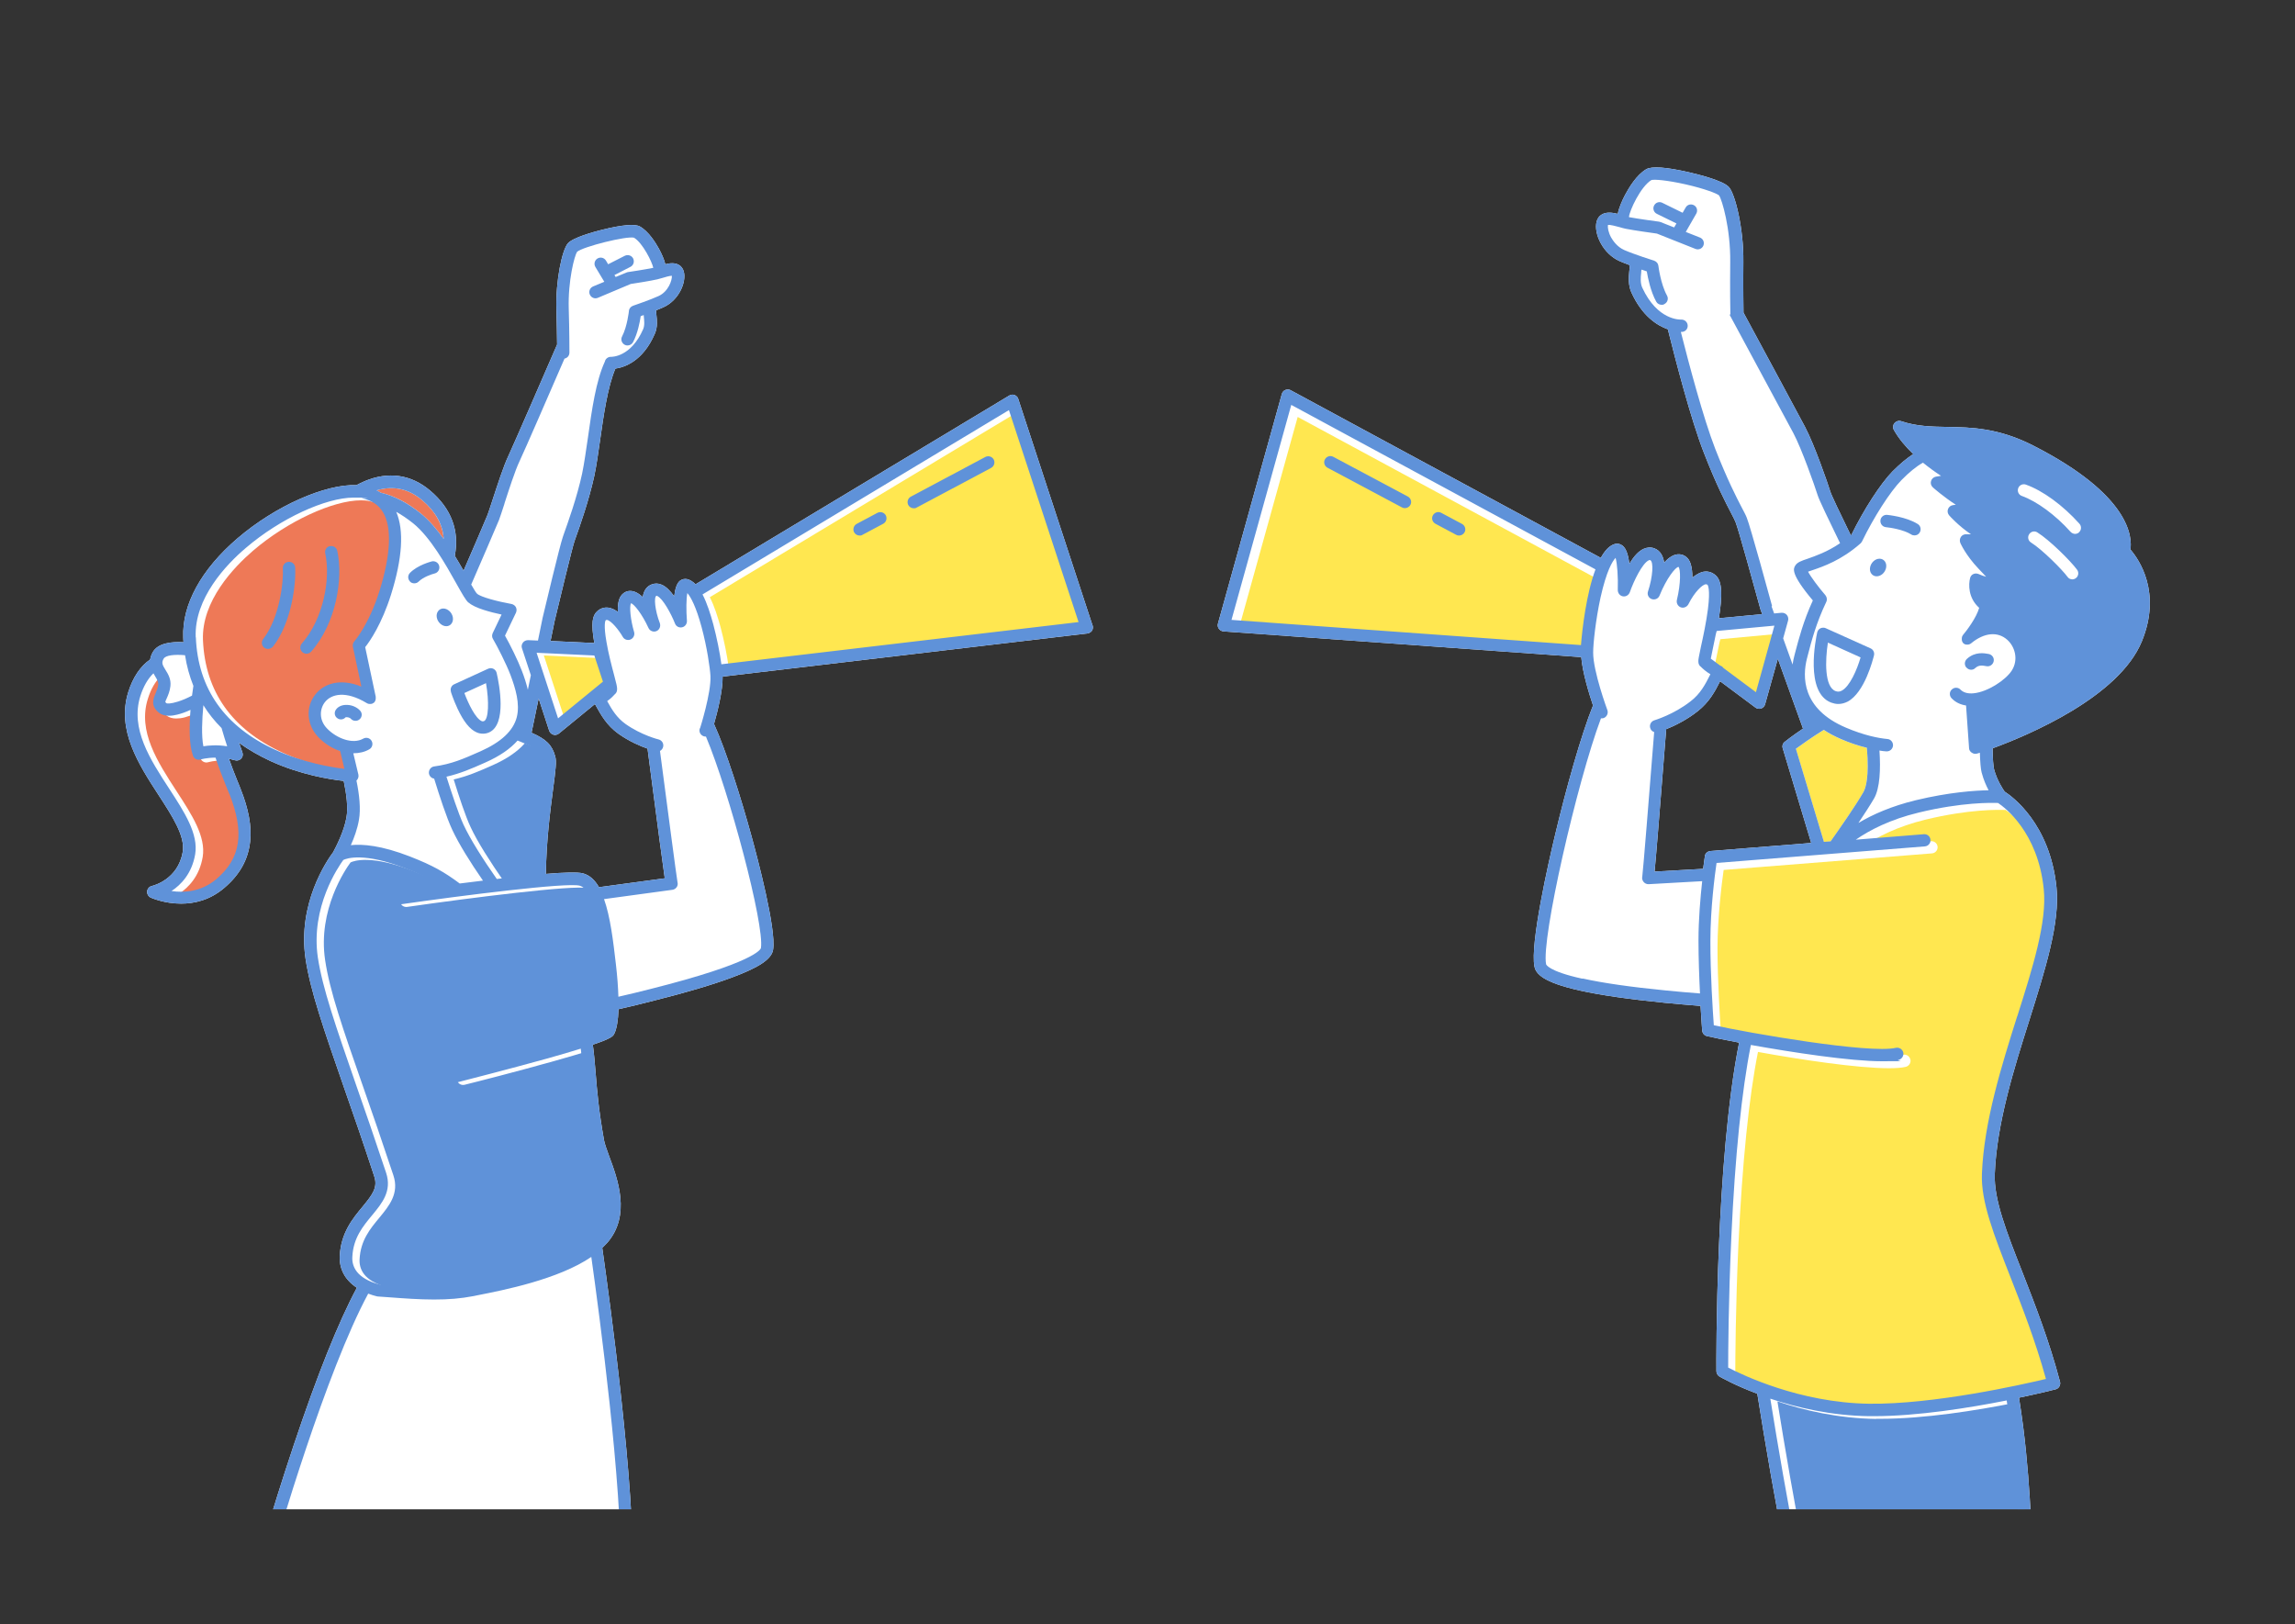 <svg width="520" height="368" viewBox="0 0 520 368" fill="none" xmlns="http://www.w3.org/2000/svg">
<rect x="0" y="0" width="520" height="368" fill="#333333" stroke="none"/>
<g clip-path="url(#clip0_59_15276)">
<mask id="mask0_59_15276" style="mask-type:luminance" maskUnits="userSpaceOnUse" x="18" y="25" width="239" height="320">
<path d="M256.715 25H18V344.418H256.715V25Z" fill="white"/>
</mask>
<g mask="url(#mask0_59_15276)">
<path d="M247.54 141.691L230.711 90.373C230.587 89.969 230.277 89.659 229.874 89.504C229.471 89.349 229.037 89.411 228.665 89.628L157.596 132.383C157.038 131.824 156.45 131.421 155.799 131.235C155.179 131.079 154.528 131.204 154.032 131.607C153.319 132.196 152.947 133.531 152.761 135.113C151.924 133.934 150.964 132.91 149.91 132.476C149.135 132.134 148.329 132.134 147.585 132.445C146.748 132.786 145.881 133.562 145.633 135.299C144.672 134.368 143.587 133.779 142.502 133.903C141.727 133.996 141.077 134.43 140.643 135.082C140.085 135.951 139.93 137.285 139.992 138.65C139.341 138.154 138.659 137.812 137.915 137.688C136.923 137.533 135.994 137.843 135.25 138.557C134.258 139.488 133.855 141.132 134.661 145.693L124.743 145.228L125.673 140.667C126.757 136.106 129.671 124.036 130.167 122.609L130.384 121.989C131.314 119.414 133.452 113.363 134.661 107.81C135.157 105.452 135.56 102.597 135.994 99.557C136.737 94.282 137.667 87.673 139.434 83.516C141.387 83.237 145.633 81.933 148.36 75.635C149.042 74.084 148.856 72.532 148.732 71.385C148.701 71.043 148.639 70.547 148.67 70.392C148.67 70.392 148.67 70.33 148.67 70.299C149.321 70.05 149.941 69.802 150.437 69.554C153.753 68.034 155.582 64 154.931 61.518C154.745 60.836 154.342 60.308 153.784 59.998C152.885 59.501 151.8 59.594 150.747 59.874C150.499 58.757 149.879 57.423 149.29 56.337C148.515 54.941 146.934 52.396 144.982 51.31C143.866 50.69 141.015 50.938 136.552 52.024C134.568 52.52 129.857 53.792 128.679 55.127C127.346 56.647 125.89 63.597 126.076 69.988C126.169 73.06 126.2 76.194 126.231 78.055C123.41 84.571 116.437 100.611 115.197 103.28C114.081 105.607 112.686 109.981 111.632 113.177C111.106 114.76 110.672 116.156 110.455 116.683C109.866 118.172 107.169 124.347 105.031 129.311C104.442 128.256 103.76 127.108 103.047 125.929C104.132 120.251 102.272 115.225 97.468 111.16C93.16 107.499 88.015 106.755 82.622 109.02C81.971 109.299 81.352 109.609 80.763 109.919C73.727 109.64 62.414 114.604 53.86 121.927C45.585 129.001 41.214 137.006 41.524 144.421C41.524 144.793 41.555 145.166 41.586 145.507C38.859 145.352 35.791 145.693 34.613 147.772C34.272 148.361 34.117 148.92 34.024 149.416C31.792 150.967 30.119 153.45 29.065 156.8C26.368 165.426 31.451 173.244 35.946 180.163C39.045 184.941 41.989 189.44 41.4 193.008C40.347 199.307 34.675 200.672 34.427 200.734C33.838 200.858 33.404 201.354 33.342 201.944C33.28 202.533 33.621 203.123 34.148 203.371C34.365 203.464 37.247 204.736 41.029 204.736C44.004 204.736 47.568 203.961 50.822 201.168C54.325 198.19 56.246 194.746 56.68 190.65C57.052 187.237 56.339 183.328 54.511 178.736C54.263 178.116 54.046 177.526 53.798 176.968C53.023 175.044 52.372 173.369 51.876 171.91C52.31 172.003 52.775 172.128 53.209 172.252C53.333 172.283 53.488 172.314 53.612 172.314C53.984 172.314 54.356 172.159 54.635 171.879C55.007 171.507 55.1 170.949 54.914 170.452C54.666 169.801 54.418 169.087 54.17 168.311C56.277 169.832 58.633 171.197 61.236 172.407C68.086 175.54 74.75 176.595 77.88 176.937C78.5 179.884 78.903 182.987 78.5 185.221C77.942 188.354 76.207 191.736 75.494 193.07C74.068 194.963 67.373 204.736 69.233 217.24C70.318 224.469 73.355 233.188 77.942 246.405C79.988 252.238 82.281 258.847 84.792 266.51C85.629 269.023 84.451 270.606 82.126 273.429C79.957 276.035 77.26 279.293 76.981 284.505C76.826 287.515 78.19 290.028 80.856 291.766C76.702 299.491 71.898 311.467 66.536 327.477C61.298 343.114 57.424 357.045 57.393 357.169C57.269 357.604 57.393 358.038 57.641 358.379C57.92 358.721 58.323 358.938 58.757 358.938H141.913C142.657 358.938 143.277 358.348 143.308 357.604C144.052 337.623 138.132 294.403 136.459 282.737C136.861 282.334 137.264 281.93 137.636 281.527C142.967 275.291 139.992 267.224 138.008 261.918C137.481 260.46 137.016 259.188 136.861 258.35C135.653 251.555 135.281 247.119 134.971 243.24C134.785 241.006 134.63 238.959 134.32 236.694C138.69 235.235 138.938 234.708 139.186 234.211C139.744 233.095 140.054 231.171 140.147 228.658C142.75 228.068 145.478 227.417 148.205 226.703C155.613 224.841 161.564 223.073 165.872 221.46C172.07 219.164 174.86 217.271 175.17 215.161C175.914 210.507 171.606 194.28 170.273 189.44C167.979 181.063 164.508 169.987 161.781 164.03C162.555 161.361 163.795 156.397 163.733 153.294L246.394 143.521C246.797 143.459 247.169 143.242 247.417 142.901C247.633 142.559 247.695 142.125 247.571 141.722L247.54 141.691ZM134.878 159.655C136.149 161.951 137.45 164.34 140.147 166.264C142.564 167.97 145.075 169.056 146.717 169.614C149.228 188.944 150.22 196.204 150.623 198.996L135.715 201.013C134.785 199.4 133.607 198.283 132.088 197.88C130.942 197.569 127.78 197.662 123.689 198.004C123.782 190.464 124.681 183.669 125.301 178.922C125.89 174.486 126.138 172.5 125.797 171.352C125.084 168.839 123.875 167.536 120.435 166.015L122.046 158.259L124.433 165.55C124.588 165.984 124.929 166.326 125.363 166.45C125.487 166.481 125.611 166.512 125.766 166.512C126.076 166.512 126.386 166.388 126.633 166.201L134.785 159.531C134.785 159.562 134.847 159.624 134.847 159.655H134.878Z" fill="white"/>
<path d="M108.161 293.472L107.262 293.658C104.318 294.248 101.312 294.434 98.305 294.434C95.299 294.434 91.579 294.186 88.263 293.937C87.395 293.875 86.496 293.813 85.629 293.751C85.536 293.751 85.474 293.751 85.381 293.72C84.668 293.534 84.017 293.317 83.397 293.1C73.851 310.847 63.034 347.737 60.617 356.208H140.581C140.984 336.785 135.839 298.033 133.948 284.785C126.386 289.904 113.988 292.324 108.161 293.472Z" fill="white"/>
<path d="M108.099 134.492C108.905 135.237 112.779 136.292 115.91 136.819C116.344 136.881 116.715 137.161 116.901 137.564C117.087 137.936 117.118 138.402 116.901 138.805L114.422 143.986C115.569 146.003 117.335 149.571 118.234 151.929C118.792 153.356 119.257 154.815 119.598 156.242L120.28 152.953L118.265 146.841C118.11 146.406 118.203 145.91 118.482 145.569C118.761 145.196 119.195 145.01 119.66 145.01L121.891 145.103L122.914 140.108C122.914 140.108 122.914 140.108 122.914 140.077C123.317 138.402 126.85 123.571 127.501 121.709L127.718 121.058C128.617 118.545 130.725 112.619 131.902 107.251C132.398 104.986 132.801 102.194 133.204 99.184C134.103 92.793 135.033 86.277 137.047 81.902C137.202 81.251 137.791 80.754 138.473 80.817C138.628 80.817 142.967 80.879 145.726 74.549C146.098 73.711 145.974 72.656 145.881 71.726C145.881 71.602 145.881 71.478 145.85 71.353C145.602 71.447 145.354 71.54 145.168 71.602C144.951 72.936 144.455 75.511 143.432 77.497C143.184 77.962 142.688 78.241 142.192 78.241C141.696 78.241 141.758 78.179 141.542 78.086C140.86 77.714 140.612 76.876 140.953 76.194C142.13 73.96 142.502 70.454 142.502 70.423C142.564 69.864 142.936 69.43 143.432 69.244C143.463 69.244 147.43 67.878 149.228 67.041C151.367 66.048 152.296 63.535 152.234 62.449C151.739 62.449 150.716 62.759 150.189 62.914C149.755 63.038 149.352 63.162 148.949 63.255C147.492 63.597 143.742 64.186 142.905 64.31L135.467 67.444C134.754 67.754 133.948 67.413 133.638 66.699C133.328 65.986 133.669 65.179 134.382 64.869L136.923 63.814L134.909 60.463C134.506 59.812 134.723 58.943 135.374 58.539C136.025 58.136 136.892 58.353 137.295 59.005L137.791 59.843L141.573 57.919C142.254 57.578 143.091 57.826 143.463 58.539C143.804 59.222 143.556 60.06 142.843 60.432L139.217 62.294L139.496 62.728L141.975 61.704C142.068 61.673 142.192 61.642 142.316 61.611C142.347 61.611 146.253 60.991 148.019 60.649C147.771 59.377 145.633 55.002 143.649 53.823C141.975 53.389 132.15 55.84 130.756 57.019C130.167 57.919 128.648 63.535 128.865 69.926C129.02 74.828 129.02 79.824 129.02 79.855C129.02 80.537 128.524 81.096 127.904 81.22C124.712 88.573 118.885 102.008 117.707 104.49C116.684 106.631 115.29 110.912 114.298 114.046C113.74 115.752 113.306 117.117 113.058 117.738C112.345 119.475 108.998 127.232 106.766 132.351C107.355 133.344 107.851 134.213 108.099 134.43V134.492Z" fill="white"/>
<path d="M111.354 173.493C108.471 174.765 105.93 175.882 102.799 176.595C103.946 180.318 105.465 184.941 106.642 187.424C108.192 190.774 111.106 195.304 114.205 199.772C117.087 199.431 119.939 199.121 122.511 198.872C122.604 191.054 123.503 184.073 124.154 179.202C124.526 176.347 124.929 173.4 124.743 172.779C124.278 171.104 123.813 170.328 118.916 168.404C117.335 170.204 114.949 171.91 111.57 173.4L111.354 173.493Z" fill="#5F92D9"/>
<path d="M47.196 172.686C46.483 172.934 45.709 172.531 45.43 171.848C44.531 169.335 44.562 165.24 44.872 161.454C43.787 161.92 42.733 162.292 41.834 162.54C41.121 162.727 40.471 162.789 39.913 162.789C39.045 162.789 38.332 162.571 37.805 162.168C35.697 160.586 36.472 158.817 36.968 157.669C37.216 157.08 37.495 156.49 37.557 155.746C37.619 155.156 37.34 154.629 36.844 153.822C36.72 153.636 36.596 153.419 36.472 153.17C35.202 154.38 34.179 156.118 33.497 158.352C31.172 165.705 35.697 172.624 40.068 179.357C43.477 184.6 46.7 189.564 45.925 194.187C45.182 198.531 42.733 201.075 40.564 202.502C43.322 202.906 47.289 202.751 50.761 199.772C56.277 195.056 57.176 189.285 53.674 180.474C53.426 179.853 53.209 179.295 52.961 178.705C52 176.316 51.163 174.175 50.575 172.283C48.529 172.283 47.258 172.686 47.227 172.686H47.196Z" fill="#EE7957"/>
<path d="M37.526 151.743C38.115 152.674 38.828 153.853 38.642 155.435C38.518 156.583 38.146 157.452 37.836 158.134C37.712 158.445 37.526 158.879 37.495 159.034C37.495 159.065 37.588 159.158 37.774 159.313C37.898 159.376 38.673 159.469 40.316 158.941C41.4 158.6 42.516 158.103 43.539 157.576C43.632 156.8 43.725 156.056 43.849 155.373C42.95 153.201 42.33 150.874 41.958 148.423C39.603 148.237 37.526 148.423 37.123 149.199C36.627 150.099 36.844 150.564 37.557 151.712L37.526 151.743Z" fill="white"/>
<path d="M51.535 169.087C51.163 167.97 50.699 166.543 50.265 164.96C48.684 163.378 47.289 161.64 46.142 159.779C45.801 163.13 45.647 166.698 46.142 169.087C47.351 168.87 49.273 168.714 51.566 169.087H51.535Z" fill="white"/>
<path d="M95.702 113.363C92.602 110.726 89.131 109.982 85.319 111.098C85.66 111.254 85.969 111.44 86.279 111.626C89.286 112.34 92.261 113.829 95.423 116.404C97.251 117.893 98.987 119.941 100.537 122.113C100.289 118.824 98.677 115.877 95.702 113.363Z" fill="#EE7957"/>
<path d="M103.388 132.135C101.064 128.008 97.561 121.741 93.656 118.576C92.354 117.521 91.084 116.652 89.813 115.97C91.579 120.189 91.207 126.457 88.635 134.71C86.558 141.38 83.862 145.259 82.777 146.624L85.164 157.855C85.164 157.918 85.164 157.98 85.164 158.073C85.164 158.073 85.164 158.104 85.164 158.135C85.164 158.197 85.164 158.29 85.164 158.352C85.164 158.352 85.164 158.352 85.164 158.383C85.164 158.476 85.133 158.538 85.102 158.6C85.102 158.6 85.102 158.631 85.102 158.662C85.102 158.724 85.04 158.817 85.009 158.879C84.978 158.941 84.916 159.003 84.885 159.065C84.823 159.128 84.761 159.159 84.73 159.221C84.73 159.221 84.73 159.221 84.668 159.252C84.606 159.283 84.544 159.345 84.451 159.376C84.389 159.407 84.296 159.438 84.234 159.469C84.234 159.469 84.234 159.469 84.203 159.469C84.11 159.469 84.048 159.469 83.955 159.5C83.955 159.5 83.955 159.5 83.924 159.5C83.862 159.5 83.831 159.5 83.769 159.5C83.552 159.5 83.335 159.407 83.149 159.314C78.345 156.366 75.091 157.266 73.665 159.065C72.456 160.586 72.239 163.13 74.161 165.085C76.299 167.256 79.957 168.715 82.343 167.35C83.025 166.977 83.862 167.194 84.234 167.877C84.606 168.56 84.389 169.397 83.707 169.77C82.715 170.359 81.444 170.669 80.081 170.669C80.453 172.221 80.856 173.896 81.228 175.479C81.32 175.913 81.228 176.347 80.948 176.689C80.886 176.751 80.825 176.813 80.794 176.844C81.413 179.977 81.785 183.297 81.352 185.81C80.98 187.827 80.236 189.844 79.523 191.488C82.157 191.178 86.434 191.488 93.005 194.094C98.119 196.111 100.692 197.569 104.194 200.176C105.899 199.958 107.665 199.741 109.463 199.524C106.611 195.366 103.977 191.178 102.489 187.982C101.219 185.221 99.576 180.226 98.398 176.409C97.809 176.316 97.313 175.851 97.22 175.23C97.127 174.455 97.654 173.772 98.429 173.648C102.365 173.12 105.124 171.879 108.657 170.328L108.874 170.235C113.616 168.125 116.344 165.612 117.118 162.509C117.924 159.469 116.839 155.963 115.693 152.922C114.763 150.471 112.717 146.438 111.725 144.762C111.477 144.359 111.477 143.863 111.663 143.459L113.678 139.24C111.323 138.743 107.603 137.781 106.24 136.54C105.589 135.951 104.876 134.679 103.45 132.135H103.388ZM102.334 141.318C101.745 142.094 100.599 142.094 99.762 141.318C98.925 140.543 98.708 139.271 99.297 138.495C99.886 137.719 101.033 137.719 101.869 138.495C102.706 139.271 102.923 140.543 102.334 141.318ZM97.778 127.232C98.522 127.046 99.297 127.512 99.483 128.256C99.669 129.001 99.204 129.776 98.46 129.963C97.809 130.118 95.857 130.8 94.834 131.793C94.555 132.072 94.214 132.197 93.842 132.197C93.47 132.197 93.129 132.072 92.85 131.793C92.292 131.235 92.292 130.366 92.85 129.808C94.586 128.07 97.437 127.325 97.747 127.232H97.778ZM76.082 160.803C76.516 160.151 77.291 159.748 78.221 159.686C79.492 159.593 80.825 160.12 81.599 160.989C82.095 161.579 82.033 162.447 81.475 162.944C81.197 163.161 80.886 163.285 80.546 163.285C80.205 163.285 79.771 163.13 79.492 162.82C79.244 162.509 78.562 162.416 78.314 162.478C77.849 163.006 77.074 163.13 76.485 162.727C75.835 162.292 75.68 161.424 76.082 160.803ZM110.579 151.495C110.951 151.309 111.384 151.34 111.787 151.495C112.159 151.681 112.438 152.022 112.531 152.426C113.151 155.125 114.856 164.061 110.858 165.891C110.393 166.109 109.928 166.202 109.432 166.202C108.936 166.202 108.471 166.109 107.975 165.891C106.456 165.209 105.031 163.44 103.667 160.524C102.737 158.507 102.179 156.707 102.148 156.645C101.931 155.963 102.272 155.249 102.892 154.97L110.548 151.464L110.579 151.495Z" fill="white"/>
<path d="M79.678 174.827C79.399 173.648 79.058 172.221 78.717 170.793C77.043 170.266 75.339 169.242 73.789 167.66C71.093 164.929 70.814 160.834 73.107 157.948C74.967 155.621 78.562 154.163 83.521 156.18L81.599 147.151C81.506 146.717 81.599 146.251 81.94 145.91C81.94 145.879 85.257 142.187 87.643 134.461C90.216 126.27 90.495 120.127 88.449 116.714C87.426 115.008 85.876 113.953 83.645 113.518C83.056 113.394 82.436 113.363 81.754 113.363C75.463 113.363 65.111 118.11 57.362 124.75C52.961 128.535 45.647 136.168 45.987 145.01C46.483 156.676 52.527 165.24 63.995 170.514C70.287 173.4 76.609 174.454 79.647 174.827H79.678Z" fill="#EE7957"/>
<path d="M109.122 163.378C109.37 163.502 109.525 163.471 109.68 163.378C110.703 162.913 110.858 159.004 110.114 154.753L105.217 156.987C106.147 159.593 107.758 162.758 109.122 163.347V163.378Z" fill="white"/>
<path d="M138.442 233.405C138.752 232.536 139.589 229.092 138.442 219.474C137.574 212.151 136.397 202.13 132.987 201.23C130.105 200.454 106.456 203.433 92.23 205.481C91.455 205.574 90.774 205.046 90.65 204.302C90.526 203.526 91.084 202.843 91.827 202.719C92.974 202.564 96.786 202.006 101.714 201.354C99.421 199.834 97.189 198.748 93.563 197.321C84.141 193.629 80.205 195.025 79.43 195.397C78.345 196.855 71.96 206.101 73.665 217.519C74.688 224.5 77.694 233.125 82.25 246.156C84.296 251.989 86.589 258.629 89.131 266.293C90.495 270.388 88.201 273.18 85.969 275.88C83.862 278.424 81.692 281.03 81.475 285.312C81.351 287.422 82.343 290.214 87.612 291.579C88.449 291.641 89.286 291.703 90.123 291.765C96.198 292.231 102.489 292.696 108.378 291.517L109.277 291.331C115.352 290.152 131.53 286.987 137.171 280.348C141.418 275.352 138.907 268.495 137.047 263.5C136.459 261.918 135.963 260.553 135.746 259.436C134.506 252.486 134.134 248.018 133.824 244.047C133.669 242.03 133.514 240.137 133.235 238.152C131.252 238.772 128.71 239.517 125.518 240.417C117.242 242.744 107.913 245.133 105.248 245.784C105.124 245.784 105.031 245.815 104.907 245.815C104.287 245.815 103.729 245.381 103.543 244.76C103.357 244.016 103.791 243.24 104.566 243.054C122.635 238.462 136.366 234.522 138.411 233.311L138.442 233.405Z" fill="#5F92D9"/>
<path d="M160.82 135.299C161.873 137.316 162.648 139.86 163.237 142.001C164.074 145.134 164.756 148.578 165.097 151.154L245.991 141.597L230.215 93.568L160.789 135.33L160.82 135.299Z" fill="#FFE750"/>
<path d="M123.224 148.517L128.09 163.378L138.287 155.063L136.335 149.137L123.224 148.517Z" fill="#FFE750"/>
<path d="M160.944 153.201C160.851 151.402 160.138 146.655 158.929 142.094C157.689 137.471 156.481 135.268 155.706 134.399C155.458 135.671 155.427 138.247 155.613 140.698C155.675 141.38 155.21 142.001 154.528 142.156C153.846 142.311 153.164 141.939 152.916 141.318C152.048 139.115 150.158 135.609 148.856 135.051C148.825 135.051 148.732 134.989 148.701 135.02C148.112 135.268 148.391 138.309 149.476 141.225C149.755 141.939 149.414 142.715 148.701 143.025C148.019 143.304 147.213 143.025 146.903 142.311C145.416 139.115 143.618 136.944 142.936 136.695C142.533 137.471 142.874 140.543 143.649 143.242C143.835 143.925 143.494 144.638 142.843 144.917C142.192 145.197 141.449 144.917 141.077 144.328C140.209 142.808 138.504 140.605 137.481 140.481C137.419 140.481 137.326 140.481 137.171 140.605C137.109 140.729 136.706 141.66 137.388 145.507C137.853 148.082 138.597 150.937 139.124 153.015C139.341 153.853 139.527 154.567 139.651 155.094C139.806 155.684 140.054 156.738 139.279 157.328C139 157.638 138.38 158.29 137.543 158.879C138.659 160.896 139.713 162.634 141.696 164.061C145.292 166.605 149.166 167.567 149.197 167.567C149.941 167.753 150.406 168.498 150.22 169.242C150.127 169.645 149.848 169.987 149.507 170.173C151.181 182.956 153.257 198.717 153.474 199.896C153.567 200.238 153.536 200.579 153.381 200.889C153.164 201.293 152.792 201.572 152.327 201.634L136.83 203.744C138.225 207.715 138.876 213.207 139.527 218.574C139.837 221.274 140.023 223.725 140.085 225.865C142.409 225.307 144.858 224.749 147.275 224.128C170.955 218.14 172.287 215.13 172.38 214.82C173.217 209.546 165.19 179.419 159.921 166.915C159.766 166.915 159.58 166.915 159.425 166.853C158.681 166.605 158.278 165.829 158.526 165.085C158.526 164.992 161.068 157.049 160.882 153.264L160.944 153.201Z" fill="white"/>
<path d="M74.75 123.726C74.006 123.881 73.51 124.626 73.696 125.401C74.936 131.017 73.324 140.201 68.396 145.786C67.9 146.375 67.931 147.244 68.52 147.772C68.799 147.989 69.109 148.113 69.45 148.113C69.791 148.113 70.225 147.958 70.504 147.647C76.207 141.163 77.787 131.048 76.423 124.812C76.269 124.067 75.525 123.571 74.75 123.757V123.726Z" fill="#5F92D9"/>
<path d="M64.088 128.752C64.274 131.762 63.375 139.953 59.625 144.793C59.16 145.413 59.253 146.282 59.873 146.748C60.121 146.934 60.431 147.027 60.74 147.027C61.05 147.027 61.577 146.841 61.856 146.499C66.133 141.008 67.094 132.072 66.877 128.597C66.846 127.821 66.165 127.232 65.39 127.294C64.615 127.325 64.026 128.008 64.088 128.783V128.752Z" fill="#5F92D9"/>
<path d="M76.485 162.758C77.074 163.161 77.849 163.037 78.314 162.51C78.593 162.447 79.244 162.541 79.492 162.851C79.771 163.161 80.143 163.316 80.546 163.316C80.949 163.316 81.197 163.192 81.475 162.975C82.064 162.478 82.126 161.579 81.599 161.02C80.825 160.152 79.523 159.624 78.221 159.717C77.26 159.779 76.516 160.183 76.082 160.834C75.649 161.486 75.835 162.354 76.485 162.758Z" fill="#5F92D9"/>
<path d="M102.148 156.676C102.148 156.738 102.737 158.569 103.667 160.555C105.031 163.471 106.425 165.24 107.975 165.922C108.44 166.139 108.936 166.232 109.432 166.232C109.928 166.232 110.393 166.139 110.858 165.922C114.856 164.092 113.151 155.156 112.531 152.457C112.438 152.053 112.159 151.712 111.787 151.526C111.415 151.34 110.982 151.34 110.579 151.526L102.923 155.032C102.272 155.311 101.962 156.056 102.179 156.707L102.148 156.676ZM110.114 154.753C110.858 159.003 110.703 162.913 109.68 163.378C109.525 163.44 109.37 163.471 109.122 163.378C107.758 162.757 106.178 159.593 105.217 157.018L110.114 154.784V154.753Z" fill="#5F92D9"/>
<path d="M247.54 141.691L230.711 90.373C230.587 89.969 230.277 89.659 229.874 89.504C229.471 89.349 229.037 89.411 228.665 89.628L157.596 132.383C157.038 131.824 156.45 131.421 155.799 131.235C155.179 131.079 154.528 131.204 154.032 131.607C153.319 132.196 152.947 133.531 152.761 135.113C151.924 133.934 150.964 132.91 149.91 132.476C149.135 132.134 148.329 132.134 147.585 132.445C146.748 132.786 145.881 133.562 145.633 135.299C144.672 134.368 143.587 133.779 142.502 133.903C141.727 133.996 141.077 134.43 140.643 135.082C140.085 135.951 139.93 137.285 139.992 138.65C139.341 138.154 138.659 137.812 137.915 137.688C136.923 137.533 135.994 137.843 135.25 138.557C134.258 139.488 133.855 141.132 134.661 145.693L124.743 145.228L125.673 140.667C126.757 136.106 129.671 124.036 130.167 122.609L130.384 121.989C131.314 119.414 133.452 113.363 134.661 107.81C135.157 105.452 135.56 102.597 135.994 99.557C136.737 94.282 137.667 87.673 139.434 83.516C141.387 83.237 145.633 81.933 148.36 75.635C149.042 74.084 148.856 72.532 148.732 71.385C148.701 71.043 148.639 70.547 148.67 70.392C148.67 70.392 148.67 70.33 148.67 70.299C149.321 70.05 149.941 69.802 150.437 69.554C153.753 68.034 155.582 64 154.931 61.518C154.745 60.836 154.342 60.308 153.784 59.998C152.885 59.501 151.8 59.594 150.747 59.874C150.499 58.757 149.879 57.423 149.29 56.337C148.515 54.941 146.934 52.396 144.982 51.31C143.866 50.69 141.015 50.938 136.552 52.024C134.568 52.52 129.857 53.792 128.679 55.127C127.346 56.647 125.89 63.597 126.076 69.988C126.169 73.06 126.2 76.194 126.231 78.055C123.41 84.571 116.437 100.611 115.197 103.28C114.081 105.607 112.686 109.981 111.632 113.177C111.106 114.76 110.672 116.156 110.455 116.683C109.866 118.172 107.169 124.347 105.031 129.311C104.442 128.256 103.76 127.108 103.047 125.929C104.132 120.251 102.272 115.225 97.468 111.16C93.16 107.499 88.015 106.755 82.622 109.02C81.971 109.299 81.352 109.609 80.763 109.919C73.727 109.64 62.414 114.604 53.86 121.927C45.585 129.001 41.214 137.006 41.524 144.421C41.524 144.793 41.555 145.166 41.586 145.507C38.859 145.352 35.791 145.693 34.613 147.772C34.272 148.361 34.117 148.92 34.024 149.416C31.792 150.967 30.119 153.45 29.065 156.8C26.368 165.426 31.451 173.244 35.946 180.163C39.045 184.941 41.989 189.44 41.4 193.008C40.347 199.307 34.675 200.672 34.427 200.734C33.838 200.858 33.404 201.354 33.342 201.944C33.28 202.533 33.621 203.123 34.148 203.371C34.365 203.464 37.247 204.736 41.029 204.736C44.004 204.736 47.568 203.961 50.822 201.168C54.325 198.19 56.246 194.746 56.68 190.65C57.052 187.237 56.339 183.328 54.511 178.736C54.263 178.116 54.046 177.526 53.798 176.968C53.023 175.044 52.372 173.369 51.876 171.91C52.31 172.003 52.775 172.128 53.209 172.252C53.333 172.283 53.488 172.314 53.612 172.314C53.984 172.314 54.356 172.159 54.635 171.879C55.007 171.507 55.1 170.949 54.914 170.452C54.666 169.801 54.418 169.087 54.17 168.311C56.277 169.832 58.633 171.197 61.236 172.407C68.086 175.54 74.75 176.595 77.88 176.937C78.5 179.884 78.903 182.987 78.5 185.221C77.942 188.354 76.207 191.736 75.494 193.07C74.068 194.963 67.373 204.736 69.233 217.24C70.318 224.469 73.355 233.188 77.942 246.405C79.988 252.238 82.281 258.847 84.792 266.51C85.629 269.023 84.451 270.606 82.126 273.429C79.957 276.035 77.26 279.293 76.981 284.505C76.826 287.515 78.19 290.028 80.856 291.766C76.702 299.491 71.898 311.467 66.536 327.477C61.298 343.114 57.424 357.045 57.393 357.169C57.269 357.604 57.393 358.038 57.641 358.379C57.92 358.721 58.323 358.938 58.757 358.938H141.913C142.657 358.938 143.277 358.348 143.308 357.604C144.052 337.623 138.132 294.403 136.459 282.737C136.861 282.334 137.264 281.93 137.636 281.527C142.967 275.291 139.992 267.224 138.008 261.918C137.481 260.46 137.016 259.188 136.861 258.35C135.653 251.555 135.281 247.119 134.971 243.24C134.785 241.006 134.63 238.959 134.32 236.694C138.69 235.235 138.938 234.708 139.186 234.211C139.744 233.095 140.054 231.171 140.147 228.658C142.75 228.068 145.478 227.417 148.205 226.703C155.613 224.841 161.564 223.073 165.872 221.46C172.07 219.164 174.86 217.271 175.17 215.161C175.914 210.507 171.606 194.28 170.273 189.44C167.979 181.063 164.508 169.987 161.781 164.03C162.555 161.361 163.795 156.397 163.733 153.294L246.394 143.521C246.797 143.459 247.169 143.242 247.417 142.901C247.633 142.559 247.695 142.125 247.571 141.722L247.54 141.691ZM158.557 165.053C158.309 165.798 158.712 166.574 159.456 166.822C159.611 166.884 159.797 166.884 159.952 166.884C165.221 179.388 173.248 209.514 172.411 214.789C172.349 215.099 170.986 218.14 147.306 224.097C144.889 224.717 142.44 225.307 140.116 225.834C140.054 223.694 139.868 221.211 139.558 218.543C138.938 213.176 138.287 207.715 136.861 203.712L152.358 201.603C152.823 201.541 153.195 201.261 153.412 200.858C153.567 200.548 153.598 200.206 153.505 199.865C153.288 198.686 151.212 182.894 149.538 170.142C149.879 169.956 150.158 169.645 150.251 169.211C150.437 168.466 149.972 167.722 149.228 167.536C149.197 167.536 145.323 166.574 141.727 164.03C139.744 162.602 138.69 160.865 137.574 158.848C138.442 158.259 139.031 157.607 139.31 157.297C140.054 156.738 139.806 155.683 139.682 155.063C139.558 154.536 139.372 153.822 139.155 152.984C138.597 150.905 137.853 148.051 137.419 145.476C136.737 141.628 137.14 140.698 137.202 140.574C137.357 140.449 137.419 140.449 137.512 140.449C138.504 140.605 140.24 142.776 141.108 144.297C141.449 144.917 142.223 145.166 142.874 144.886C143.525 144.607 143.866 143.893 143.68 143.211C142.874 140.512 142.564 137.44 142.967 136.664C143.68 136.881 145.447 139.053 146.934 142.28C147.244 142.963 148.05 143.273 148.732 142.994C149.414 142.714 149.755 141.908 149.507 141.194C148.391 138.309 148.112 135.237 148.732 134.989C148.763 134.989 148.856 134.989 148.887 135.02C150.189 135.578 152.079 139.084 152.947 141.287C153.195 141.939 153.877 142.28 154.559 142.125C155.241 141.97 155.675 141.349 155.644 140.667C155.458 138.216 155.489 135.64 155.737 134.368C156.512 135.237 157.72 137.471 158.96 142.063C160.2 146.624 160.882 151.402 160.975 153.17C161.161 156.956 158.65 164.929 158.619 164.991L158.557 165.053ZM102.923 242.496C102.179 242.682 101.714 243.457 101.9 244.202C102.055 244.823 102.613 245.257 103.264 245.257C103.915 245.257 103.481 245.257 103.605 245.226C106.271 244.543 115.6 242.154 123.875 239.858C127.098 238.959 129.609 238.214 131.592 237.593C131.84 239.579 131.995 241.472 132.181 243.488C132.522 247.46 132.894 251.928 134.103 258.878C134.289 259.963 134.816 261.36 135.405 262.942C137.264 267.937 139.775 274.794 135.529 279.789C129.857 286.429 113.709 289.594 107.634 290.773L106.735 290.959C100.816 292.138 94.555 291.673 88.48 291.207C87.643 291.145 86.806 291.083 85.969 291.021C80.701 289.625 79.709 286.863 79.833 284.754C80.05 280.472 82.219 277.866 84.327 275.322C86.558 272.622 88.852 269.861 87.488 265.734C84.947 258.071 82.653 251.431 80.608 245.598C76.082 232.536 73.076 223.911 72.022 216.961C70.318 205.512 76.733 196.297 77.787 194.839C78.562 194.467 82.498 193.07 91.92 196.763C95.516 198.159 97.747 199.276 100.072 200.796C95.175 201.448 91.332 202.006 90.185 202.161C89.41 202.285 88.883 202.968 89.007 203.743C89.131 204.519 89.813 205.047 90.588 204.923C104.814 202.875 128.462 199.896 131.345 200.672C134.754 201.603 135.932 211.593 136.799 218.915C137.946 228.565 137.078 231.978 136.799 232.846C134.723 234.056 121.024 237.997 102.954 242.589L102.923 242.496ZM140.581 356.208H60.648C63.065 347.706 73.882 310.847 83.428 293.1C84.048 293.348 84.699 293.534 85.412 293.72C85.505 293.72 85.567 293.751 85.66 293.751C86.527 293.813 87.395 293.875 88.294 293.937C91.61 294.186 94.958 294.434 98.336 294.434C101.714 294.434 104.349 294.217 107.293 293.658L108.192 293.472C114.019 292.324 126.448 289.904 133.979 284.785C135.839 298.033 141.015 336.754 140.612 356.208H140.581ZM51.969 179.853C55.441 188.665 54.573 194.436 49.056 199.152C45.554 202.13 41.617 202.285 38.859 201.882C41.029 200.455 43.477 197.911 44.221 193.567C44.996 188.944 41.772 183.98 38.363 178.736C33.993 172.034 29.499 165.116 31.792 157.731C32.505 155.497 33.497 153.791 34.768 152.55C34.892 152.767 35.016 152.984 35.14 153.201C35.636 154.008 35.914 154.535 35.852 155.125C35.76 155.87 35.512 156.459 35.264 157.049C34.768 158.228 33.993 159.965 36.1 161.547C36.658 161.951 37.34 162.168 38.208 162.168C39.076 162.168 39.417 162.075 40.13 161.92C41.059 161.703 42.113 161.33 43.167 160.834C42.857 164.619 42.826 168.715 43.725 171.228C43.973 171.941 44.748 172.314 45.492 172.065C45.492 172.065 46.793 171.662 48.839 171.662C49.428 173.555 50.265 175.696 51.225 178.085C51.442 178.643 51.69 179.233 51.938 179.853H51.969ZM37.092 149.23C37.526 148.454 39.572 148.237 41.927 148.454C42.299 150.905 42.95 153.232 43.818 155.404C43.725 156.087 43.601 156.831 43.508 157.607C42.485 158.135 41.4 158.631 40.285 158.972C38.611 159.5 37.867 159.407 37.743 159.345C37.557 159.189 37.495 159.127 37.464 159.065C37.464 158.91 37.65 158.476 37.805 158.166C38.115 157.452 38.487 156.583 38.611 155.466C38.797 153.884 38.084 152.705 37.495 151.774C36.782 150.626 36.565 150.161 37.061 149.261L37.092 149.23ZM46.081 169.087C45.615 166.698 45.77 163.13 46.081 159.779C47.227 161.641 48.622 163.378 50.203 164.96C50.637 166.512 51.102 167.939 51.473 169.087C49.149 168.715 47.258 168.901 46.05 169.087H46.081ZM44.345 144.39C43.973 135.547 51.287 127.884 55.719 124.13C63.468 117.49 73.82 112.743 80.112 112.743C86.403 112.743 81.444 112.805 82.002 112.898C84.203 113.332 85.784 114.387 86.806 116.094C88.821 119.507 88.542 125.65 86.001 133.841C83.583 141.566 80.329 145.259 80.298 145.29C79.988 145.631 79.864 146.096 79.957 146.531L81.878 155.559C76.919 153.543 73.293 155.001 71.464 157.328C69.171 160.213 69.481 164.278 72.146 167.039C73.696 168.622 75.401 169.614 77.074 170.173C77.415 171.6 77.756 173.027 78.035 174.206C74.998 173.834 68.675 172.779 62.383 169.894C50.916 164.65 44.841 156.056 44.376 144.39H44.345ZM114.298 114.077C115.321 110.943 116.684 106.662 117.707 104.521C118.885 102.039 124.712 88.604 127.904 81.251C128.555 81.127 129.02 80.568 129.02 79.886C129.02 79.824 129.02 74.859 128.865 69.957C128.679 63.566 130.167 57.919 130.756 57.05C132.15 55.871 141.975 53.42 143.649 53.855C145.633 55.034 147.771 59.408 148.019 60.68C146.253 61.053 142.378 61.642 142.316 61.642C142.192 61.642 142.099 61.704 141.975 61.735L139.496 62.759L139.217 62.325L142.843 60.463C143.525 60.122 143.804 59.284 143.463 58.571C143.122 57.888 142.285 57.609 141.573 57.95L137.791 59.874L137.295 59.036C136.892 58.385 136.056 58.167 135.374 58.571C134.723 58.974 134.506 59.812 134.909 60.494L136.923 63.845L134.382 64.9C133.669 65.21 133.328 66.017 133.638 66.731C133.948 67.444 134.754 67.785 135.467 67.475L142.905 64.341C143.773 64.217 147.492 63.628 148.949 63.287C149.321 63.194 149.755 63.069 150.189 62.945C150.716 62.79 151.708 62.48 152.234 62.48C152.296 63.566 151.398 66.079 149.228 67.072C147.43 67.91 143.494 69.244 143.432 69.275C142.905 69.461 142.533 69.926 142.502 70.454C142.502 70.485 142.13 73.96 140.953 76.225C140.581 76.907 140.86 77.745 141.542 78.117C141.758 78.241 141.975 78.272 142.192 78.272C142.688 78.272 143.184 77.993 143.432 77.528C144.486 75.542 144.982 72.967 145.168 71.633C145.385 71.571 145.602 71.478 145.85 71.385C145.85 71.509 145.85 71.633 145.881 71.757C145.974 72.688 146.098 73.712 145.726 74.58C142.967 80.91 138.628 80.848 138.473 80.848C137.791 80.817 137.171 81.282 137.047 81.933C135.033 86.277 134.103 92.824 133.204 99.215C132.77 102.194 132.367 105.017 131.902 107.282C130.756 112.65 128.617 118.576 127.718 121.089L127.501 121.741C126.85 123.571 123.317 138.402 122.914 140.108C122.914 140.108 122.914 140.108 122.914 140.139L121.891 145.134L119.66 145.041C119.195 145.041 118.761 145.228 118.482 145.6C118.203 145.972 118.11 146.438 118.265 146.872L120.28 152.984L119.598 156.273C119.257 154.846 118.792 153.388 118.234 151.96C117.335 149.602 115.569 146.034 114.422 144.018L116.901 138.836C117.087 138.433 117.087 137.967 116.901 137.595C116.715 137.223 116.344 136.943 115.91 136.85C112.779 136.292 108.905 135.268 108.099 134.523C107.851 134.306 107.355 133.469 106.766 132.445C108.998 127.325 112.345 119.538 113.058 117.831C113.306 117.18 113.74 115.845 114.298 114.139V114.077ZM134.878 159.655C136.149 161.951 137.45 164.34 140.147 166.264C142.564 167.97 145.075 169.056 146.717 169.614C149.228 188.944 150.22 196.204 150.623 198.996L135.715 201.013C134.785 199.4 133.607 198.283 132.088 197.88C130.942 197.569 127.78 197.662 123.689 198.004C123.782 190.464 124.681 183.669 125.301 178.922C125.89 174.486 126.138 172.5 125.797 171.352C125.084 168.839 123.875 167.536 120.435 166.015L122.046 158.259L124.433 165.55C124.588 165.984 124.929 166.326 125.363 166.45C125.487 166.481 125.611 166.512 125.766 166.512C126.076 166.512 126.386 166.388 126.633 166.201L134.785 159.531C134.785 159.562 134.847 159.624 134.847 159.655H134.878ZM117.273 167.784C122.17 169.707 122.604 170.483 123.1 172.159C123.286 172.81 122.883 175.758 122.511 178.581C121.86 183.452 120.962 190.464 120.869 198.252C118.265 198.5 115.414 198.81 112.562 199.152C109.432 194.684 106.549 190.154 105 186.803C103.853 184.29 102.334 179.667 101.157 175.975C104.287 175.261 106.859 174.144 109.711 172.872L109.928 172.779C113.306 171.29 115.693 169.583 117.273 167.784ZM134.661 148.516L136.614 154.442L126.448 162.758L121.581 147.896L134.692 148.516H134.661ZM106.209 136.54C107.541 137.781 111.292 138.743 113.647 139.239L111.632 143.459C111.446 143.893 111.446 144.359 111.694 144.762C112.686 146.438 114.732 150.471 115.662 152.922C116.808 155.963 117.862 159.469 117.087 162.509C116.282 165.581 113.585 168.125 108.843 170.235L108.626 170.328C105.124 171.879 102.334 173.12 98.398 173.648C97.623 173.741 97.096 174.455 97.189 175.23C97.282 175.851 97.778 176.347 98.367 176.409C99.545 180.256 101.188 185.252 102.458 187.982C103.946 191.178 106.549 195.366 109.432 199.524C107.634 199.741 105.868 199.958 104.163 200.175C100.661 197.569 98.057 196.08 92.974 194.094C86.403 191.519 82.095 191.209 79.492 191.488C80.236 189.844 80.98 187.796 81.32 185.81C81.785 183.297 81.413 179.977 80.763 176.844C80.825 176.781 80.887 176.75 80.918 176.688C81.197 176.347 81.29 175.913 81.197 175.478C80.825 173.896 80.422 172.221 80.05 170.669C81.413 170.669 82.684 170.359 83.676 169.77C84.358 169.397 84.575 168.528 84.203 167.877C83.831 167.194 82.963 166.977 82.312 167.349C79.926 168.715 76.269 167.287 74.13 165.085C72.208 163.13 72.425 160.586 73.634 159.065C75.06 157.266 78.314 156.397 83.118 159.314C83.304 159.438 83.521 159.5 83.738 159.5C83.8 159.5 83.831 159.5 83.893 159.5C83.893 159.5 83.893 159.5 83.924 159.5C84.017 159.5 84.079 159.5 84.172 159.469C84.172 159.469 84.172 159.469 84.203 159.469C84.265 159.469 84.358 159.438 84.42 159.376C84.482 159.345 84.575 159.314 84.637 159.252C84.637 159.252 84.668 159.252 84.699 159.221C84.761 159.189 84.823 159.127 84.854 159.065C84.916 159.003 84.947 158.941 84.978 158.879C85.009 158.817 85.04 158.724 85.071 158.662C85.071 158.662 85.071 158.631 85.071 158.6C85.071 158.538 85.102 158.445 85.133 158.383C85.133 158.383 85.133 158.383 85.133 158.352C85.133 158.29 85.133 158.197 85.133 158.135C85.133 158.135 85.133 158.104 85.133 158.073C85.133 158.01 85.133 157.948 85.133 157.855L82.746 146.624C83.831 145.259 86.496 141.38 88.604 134.71C91.177 126.488 91.579 120.189 89.782 115.97C91.022 116.652 92.292 117.521 93.625 118.576C97.53 121.741 101.033 127.977 103.357 132.134C104.783 134.679 105.496 135.951 106.147 136.54H106.209ZM95.423 116.404C92.261 113.86 89.286 112.34 86.279 111.626C85.969 111.44 85.66 111.254 85.319 111.098C89.131 109.981 92.602 110.726 95.702 113.363C98.708 115.908 100.32 118.824 100.537 122.113C98.987 119.941 97.251 117.893 95.423 116.404ZM163.454 150.533C163.113 147.958 162.431 144.514 161.595 141.38C161.006 139.239 160.231 136.695 159.177 134.679L228.603 92.917L244.379 140.946L163.485 150.502L163.454 150.533Z" fill="#5F92D9"/>
<path d="M198.818 116.187L194.107 118.7C193.425 119.072 193.177 119.91 193.518 120.593C193.766 121.058 194.262 121.337 194.758 121.337C195.254 121.337 195.192 121.275 195.409 121.182L200.12 118.669C200.802 118.297 201.05 117.459 200.709 116.776C200.337 116.094 199.5 115.846 198.818 116.187Z" fill="#5F92D9"/>
<path d="M223.272 103.528L206.381 112.526C205.699 112.898 205.451 113.736 205.792 114.418C206.04 114.884 206.536 115.163 207.032 115.163C207.527 115.163 207.465 115.101 207.682 115.008L224.574 106.01C225.256 105.638 225.504 104.8 225.163 104.118C224.791 103.435 223.954 103.187 223.272 103.528Z" fill="#5F92D9"/>
<path d="M99.266 138.464C98.677 139.239 98.894 140.511 99.731 141.287C100.568 142.063 101.714 142.094 102.303 141.287C102.892 140.511 102.675 139.239 101.838 138.464C101.002 137.688 99.855 137.657 99.266 138.464Z" fill="#5F92D9"/>
<path d="M92.881 131.762C93.16 132.041 93.501 132.165 93.873 132.165C94.245 132.165 94.586 132.041 94.865 131.762C95.857 130.769 97.809 130.087 98.491 129.932C99.235 129.745 99.7 129.001 99.514 128.225C99.328 127.48 98.584 127.015 97.809 127.201C97.499 127.294 94.648 128.039 92.912 129.776C92.354 130.335 92.354 131.204 92.912 131.762H92.881Z" fill="#5F92D9"/>
</g>
<mask id="mask1_59_15276" style="mask-type:luminance" maskUnits="userSpaceOnUse" x="263" y="25" width="239" height="320">
<path d="M502 25H263.285V344.418H502V25Z" fill="white"/>
</mask>
<g mask="url(#mask1_59_15276)">
<path d="M482.691 124.688C483.187 121.74 482.722 112.184 460.685 100.953C452.782 96.919 446.614 96.826 441.221 96.733C437.657 96.671 434.278 96.609 430.776 95.43C430.218 95.244 429.629 95.43 429.257 95.864C428.886 96.299 428.824 96.95 429.133 97.447C430.28 99.463 431.83 101.263 433.504 102.876C432.016 103.838 430.466 105.141 428.793 106.817C426.096 109.578 422.284 115.473 419.494 121.182C419.463 121.213 419.401 121.244 419.37 121.306C416.984 116.435 414.907 112.091 414.69 111.315C414.194 109.671 411.095 100.704 408.987 96.733C407.531 93.972 399.162 78.458 395.04 70.826C395.04 70.64 394.947 64.962 395.009 59.377C395.102 51.683 393.119 43.864 391.724 42.375C390.391 40.916 384.936 39.551 382.643 39.024C377.498 37.845 374.243 37.628 373.004 38.341C370.803 39.613 369.067 42.561 368.2 44.174C367.611 45.291 366.805 47.06 366.557 48.456C365.286 48.146 363.984 47.99 362.962 48.58C362.342 48.921 361.939 49.511 361.753 50.224C361.071 53.017 363.241 57.547 367.022 59.191C367.611 59.439 368.386 59.749 369.16 60.029C369.16 60.091 369.222 60.153 369.222 60.246C369.284 60.432 369.222 61.053 369.16 61.487C369.036 62.79 368.881 64.59 369.656 66.296C372.105 71.633 375.452 73.742 377.901 74.611C379.605 81.437 383.108 95.027 386.083 102.628C388.934 109.95 390.98 113.829 392.189 116.156C392.685 117.086 393.026 117.769 393.243 118.296C393.893 119.879 397.52 133.096 398.883 138.06C398.883 138.091 398.883 138.122 398.914 138.153L399.286 139.146L389.461 140.077C390.298 134.896 390.236 131.7 388.748 130.366C387.912 129.621 386.92 129.342 385.866 129.559C385.587 129.621 384.657 129.869 383.449 130.893C383.48 128.287 382.86 127.108 382.581 126.736C382.085 126.053 381.372 125.65 380.566 125.588C379.295 125.495 378.118 126.301 377.064 127.48C376.847 125.991 376.196 124.719 374.801 124.222C374.026 123.943 373.159 124.005 372.353 124.378C371.268 124.905 370.214 125.991 369.191 127.76C368.943 125.836 368.479 124.254 367.611 123.602C367.084 123.199 366.402 123.075 365.782 123.292C364.604 123.664 363.581 124.812 362.714 126.394L292.451 88.418C292.079 88.201 291.645 88.201 291.242 88.356C290.839 88.511 290.56 88.852 290.436 89.256L275.962 141.287C275.838 141.69 275.931 142.125 276.179 142.466C276.427 142.807 276.799 143.025 277.233 143.056L358.282 148.889C358.56 152.332 360.048 157.173 360.947 159.841C358.282 166.387 354.779 178.891 352.3 189.378C350.936 195.056 346.628 213.951 347.682 219.008C347.992 220.56 349.448 222.545 358.003 224.438C362.714 225.493 369.129 226.393 377.126 227.199C379.884 227.479 382.674 227.696 385.308 227.913C385.494 231.202 385.68 233.436 385.68 233.498C385.742 234.087 386.145 234.615 386.734 234.739C387.974 235.049 390.608 235.576 394.048 236.228C388.717 262.849 388.872 308.582 388.903 310.661C388.903 311.157 389.182 311.622 389.585 311.871C389.864 312.026 393.026 313.856 398.171 315.78C399.999 327.291 402.324 340.849 404.865 353.601C404.989 354.253 405.578 354.718 406.229 354.718H459.074C459.445 354.718 459.817 354.563 460.065 354.315C460.313 354.036 460.468 353.694 460.468 353.322C460.468 353.167 460.313 338.336 458.423 323.35C458.113 320.992 457.803 318.758 457.462 316.68C462.204 315.687 465.396 314.88 465.737 314.787C466.109 314.694 466.419 314.477 466.605 314.136C466.791 313.825 466.853 313.422 466.76 313.081C464.281 303.68 461.057 295.489 458.237 288.259C454.61 279.045 451.759 271.753 451.976 266.013C452.41 254.565 456.346 242.061 459.848 231.016C463.413 219.691 466.791 208.987 465.954 201.013C464.466 186.555 455.85 180.411 454.208 179.357C453.805 178.767 452.503 176.843 451.821 174.33C451.635 173.586 451.511 171.848 451.48 169.552C459.662 166.543 480.118 157.917 485.294 145.32C489.85 134.213 484.612 126.736 482.784 124.595L482.691 124.688ZM386.3 193.97C386.3 194.001 386.114 195.087 385.897 196.855L374.894 197.476C375.204 194.373 375.855 186.337 377.529 165.208C379.326 164.495 382.054 163.192 384.657 161.144C387.23 159.127 388.563 156.707 389.74 154.349L397.737 160.306C397.985 160.492 398.264 160.586 398.574 160.586C398.883 160.586 398.883 160.586 399.038 160.523C399.472 160.368 399.813 160.027 399.937 159.562L402.82 149.261L408.523 165.084C406.167 166.667 404.586 167.908 404.4 168.063C403.935 168.404 403.749 169.025 403.935 169.552L410.382 190.991L387.54 192.822C386.889 192.884 386.362 193.349 386.269 194.001L386.3 193.97Z" fill="white"/>
<path d="M425.104 321.489C416.457 321.365 408.678 319.534 402.727 317.518C404.462 328.315 406.601 340.787 408.925 352.609H459.197C459.104 348.575 458.733 336.506 457.183 324.343C456.904 322.016 456.594 319.876 456.253 317.89C447.854 319.565 436.045 321.458 426.065 321.458C416.085 321.458 425.383 321.458 425.073 321.458L425.104 321.489Z" fill="#5F92D9"/>
<path d="M404.989 139.271C405.268 139.612 405.392 140.108 405.268 140.543L404.152 144.576L406.291 150.502C406.384 149.851 406.508 149.168 406.694 148.485L406.911 147.648C407.624 144.855 408.709 140.698 410.878 135.982C405.795 129.901 406.477 128.784 406.88 128.101C407.345 127.356 408.244 127.046 409.731 126.519C411.467 125.929 414.132 124.998 417.046 123.013C414.659 118.173 412.273 113.177 411.963 112.122C411.312 110.044 408.337 101.542 406.446 98.036C404.927 95.182 395.908 78.459 392.003 71.23L392.22 71.167C392.22 71.074 392.189 70.981 392.189 70.857C392.189 70.795 392.096 65.024 392.158 59.315C392.251 51.807 390.298 45.136 389.616 44.205C389.151 43.802 386.455 42.716 382.116 41.723C377.715 40.699 374.925 40.544 374.305 40.73C371.826 42.22 369.315 47.742 369.222 49.077C369.222 49.077 369.222 49.108 369.222 49.139C371.175 49.511 375.979 50.163 376.041 50.163C376.165 50.163 376.258 50.194 376.382 50.256L379.45 51.466L379.977 50.566L375.545 48.394C374.863 48.053 374.553 47.215 374.894 46.532C375.235 45.85 376.072 45.54 376.754 45.881L381.372 48.146L382.054 46.967C382.426 46.284 383.294 46.067 383.944 46.439C384.626 46.812 384.843 47.68 384.471 48.332L382.085 52.489L385.308 53.762C386.021 54.041 386.362 54.847 386.083 55.561C385.804 56.275 384.998 56.616 384.285 56.337L375.545 52.862C374.615 52.738 370.214 52.117 368.51 51.776C368.076 51.683 367.58 51.559 367.084 51.404C366.402 51.217 364.976 50.814 364.449 50.907C364.356 51.497 364.542 52.552 365.162 53.731C365.565 54.506 366.526 55.871 368.138 56.585C370.245 57.516 374.863 58.974 374.925 59.005C375.452 59.16 375.824 59.626 375.886 60.184C375.886 60.215 376.382 64.311 377.839 66.917C378.211 67.599 377.963 68.437 377.281 68.809C377.064 68.933 376.847 68.996 376.599 68.996C376.103 68.996 375.638 68.747 375.39 68.282C374.119 65.986 373.5 62.914 373.252 61.425C372.911 61.301 372.508 61.177 372.043 61.022C372.043 61.239 372.012 61.487 371.981 61.735C371.888 62.821 371.764 64.093 372.229 65.117C375.669 72.564 380.814 72.377 381.031 72.347C381.806 72.315 382.457 72.874 382.519 73.65C382.581 74.425 381.992 75.077 381.248 75.139C381.248 75.139 381.124 75.139 380.969 75.139C382.736 82.213 386.021 94.654 388.748 101.604C391.538 108.772 393.522 112.588 394.73 114.853C395.257 115.846 395.629 116.59 395.908 117.242C396.714 119.227 401.053 135.175 401.642 137.254L402.231 138.867L403.904 138.712C404.369 138.681 404.803 138.867 405.113 139.209L404.989 139.271Z" fill="white"/>
<path d="M413.234 165.395C410.382 167.132 408.058 168.807 406.911 169.676L413.265 190.774L414.783 190.65C417.046 187.454 420.393 182.614 422.191 179.543C422.749 178.581 423.524 176.037 422.997 169.459C421.106 168.994 419.122 168.311 417.108 167.473C415.682 166.853 414.38 166.17 413.234 165.395Z" fill="#FFE750"/>
<path d="M454.331 183.514C452.813 183.452 446.118 183.328 436.355 185.686C429.939 187.237 425.29 189.626 422.098 191.829L437.533 190.588C438.308 190.526 438.958 191.116 439.02 191.86C439.082 192.636 438.494 193.288 437.75 193.35L390.546 197.104C390.143 199.896 389.182 207.529 389.151 214.696C389.151 222.08 389.709 230.923 389.926 233.87C397.737 235.608 425.104 240.386 431.179 238.99C431.923 238.803 432.667 239.3 432.853 240.044C433.039 240.789 432.543 241.534 431.799 241.72C430.869 241.937 429.598 242.03 428.018 242.03C420.796 242.03 407.686 240.044 398.326 238.338C396.249 248.701 394.761 263.563 393.893 281.868C393.243 296.109 393.181 308.241 393.181 311.436C396.28 313.081 409.359 319.441 425.073 319.627C439.826 319.813 459.817 315.315 465.179 314.012C462.793 305.355 459.786 297.692 457.121 290.897C453.371 281.372 450.426 273.863 450.674 267.534C451.139 255.713 455.137 243.023 458.671 231.822C462.142 220.777 465.427 210.352 464.683 202.968C463.351 190.061 455.819 184.445 454.331 183.452V183.514Z" fill="#FFE750"/>
<path d="M447.575 170.886C447.296 170.886 447.017 170.793 446.8 170.638C446.459 170.39 446.211 170.017 446.18 169.583L445.498 159.934C444.197 159.748 443.112 159.189 442.244 158.32C441.717 157.762 441.717 156.893 442.244 156.335C442.802 155.807 443.67 155.807 444.227 156.335C444.878 157.017 445.901 157.297 447.203 157.172C450.426 156.862 454.393 154.225 455.819 152.084C457.462 149.571 456.563 146.592 454.858 145.072C452.689 143.117 449.62 143.397 446.645 145.848C446.304 146.127 445.87 146.22 445.498 146.127C445.467 146.127 445.405 146.127 445.374 146.127C445.312 146.127 445.25 146.065 445.188 146.034C445.188 146.034 445.157 146.034 445.126 146.003C445.064 145.972 445.002 145.941 444.971 145.91C444.971 145.91 444.971 145.91 444.94 145.879C444.878 145.817 444.816 145.755 444.754 145.693C444.754 145.693 444.754 145.693 444.754 145.662C444.723 145.6 444.692 145.569 444.661 145.506C444.661 145.506 444.661 145.475 444.63 145.444C444.63 145.382 444.568 145.32 444.568 145.258C444.568 145.258 444.568 145.258 444.568 145.227C444.568 145.165 444.568 145.103 444.537 145.041V144.979C444.537 144.917 444.537 144.855 444.537 144.793C444.537 144.793 444.537 144.762 444.537 144.731C444.537 144.638 444.537 144.576 444.568 144.483C444.568 144.483 444.568 144.483 444.568 144.452C444.568 144.389 444.599 144.327 444.63 144.265C444.63 144.265 444.63 144.234 444.661 144.203C444.661 144.141 444.723 144.11 444.754 144.048C444.754 144.048 444.754 144.017 444.785 143.986C445.653 142.962 447.823 140.046 448.474 137.812C445.963 135.578 446.025 132.475 446.428 131.017C446.552 130.614 446.8 130.303 447.172 130.148C447.544 129.993 447.947 129.962 448.319 130.148C449.001 130.459 449.589 130.676 450.054 130.769C449.713 130.397 449.187 129.869 448.319 128.938C445.405 125.867 444.227 123.229 444.197 123.105C444.011 122.64 444.073 122.112 444.351 121.709C444.63 121.306 445.126 121.089 445.622 121.151C445.839 121.151 446.211 121.182 446.614 121.151C443.763 119.196 441.779 116.962 441.655 116.838C441.314 116.466 441.221 115.907 441.407 115.442C441.593 114.945 441.996 114.604 442.523 114.542C442.74 114.542 442.957 114.48 443.174 114.449C440.477 112.742 438.091 110.633 437.967 110.509C437.564 110.167 437.409 109.609 437.564 109.081C437.719 108.554 438.122 108.182 438.68 108.089L439.826 107.902C438.618 107.127 437.192 106.103 435.735 104.924C434.186 105.793 432.605 107.096 430.838 108.895C428.266 111.501 424.608 117.21 421.912 122.795C421.819 122.95 421.726 123.105 421.571 123.229C417.232 127.046 413.141 128.442 410.692 129.28C410.351 129.404 410.01 129.528 409.7 129.621C410.32 130.8 412.056 133.127 413.637 134.957C414.008 135.392 414.07 135.981 413.823 136.478C411.498 141.287 410.444 145.444 409.669 148.454L409.452 149.292C408.399 153.294 408.151 160.678 418.286 164.96C422.439 166.729 425.724 167.349 427.708 167.535C428.483 167.597 429.041 168.311 428.948 169.056C428.886 169.769 428.266 170.328 427.553 170.328C427.491 170.328 427.46 170.328 427.398 170.328C426.902 170.266 426.406 170.204 425.879 170.141C426.158 174.361 426.003 178.674 424.639 181.032C423.71 182.614 422.439 184.569 421.106 186.554C424.36 184.631 428.607 182.738 434.093 181.404C441.686 179.574 447.451 179.17 450.612 179.139C450.054 178.084 449.465 176.75 449.063 175.23C448.846 174.392 448.722 172.748 448.66 170.731C448.35 170.824 448.133 170.917 448.04 170.917C447.916 170.948 447.761 170.979 447.606 170.979L447.575 170.886ZM450.643 148.206C451.387 148.361 451.883 149.074 451.759 149.85C451.604 150.595 450.891 151.091 450.116 150.967C449.094 150.781 448.319 150.688 447.575 151.401C447.296 151.65 446.955 151.774 446.645 151.774C446.335 151.774 445.901 151.619 445.622 151.308C445.095 150.75 445.126 149.85 445.715 149.323C447.575 147.616 449.682 148.02 450.674 148.206H450.643ZM427.584 116.683C427.77 116.683 431.861 117.086 434.526 118.762C435.177 119.165 435.363 120.034 434.96 120.685C434.681 121.12 434.247 121.337 433.783 121.337C433.318 121.337 433.287 121.275 433.039 121.12C431.303 120.034 428.328 119.568 427.336 119.475C426.561 119.413 426.003 118.731 426.065 117.955C426.127 117.179 426.809 116.621 427.584 116.683ZM424.484 127.17C425.321 126.394 426.468 126.363 427.057 127.17C427.646 127.945 427.429 129.218 426.592 129.993C425.755 130.769 424.608 130.8 424.02 129.993C423.431 129.218 423.648 127.945 424.484 127.17ZM411.746 143.273C411.839 142.869 412.118 142.528 412.49 142.342C412.862 142.156 413.296 142.156 413.699 142.342L423.834 146.903C424.453 147.182 424.763 147.833 424.608 148.485C424.391 149.354 422.501 156.893 418.627 158.972C417.945 159.344 417.232 159.499 416.519 159.499C415.806 159.499 415.465 159.406 414.938 159.189C408.925 156.924 411.467 144.669 411.777 143.273H411.746Z" fill="white"/>
<path d="M384.75 213.082C384.75 208.304 385.184 203.34 385.587 199.679L373.468 200.361C372.973 200.361 372.508 200.144 372.229 199.741C372.012 199.431 371.95 199.027 372.012 198.655C372.198 197.383 373.592 179.977 374.708 165.891C374.305 165.736 373.933 165.395 373.809 164.96C373.592 164.216 374.026 163.44 374.77 163.223C374.801 163.223 379.078 161.951 382.984 158.91C385.184 157.173 386.269 155.125 387.447 152.798C386.393 152.177 385.649 151.433 385.308 151.122C384.533 150.595 384.719 149.509 384.843 148.826C384.936 148.237 385.122 147.461 385.308 146.53C385.804 144.172 386.517 140.915 386.889 138.029C387.478 133.406 386.858 132.6 386.827 132.569C386.61 132.382 386.486 132.382 386.331 132.413C385.618 132.569 383.882 134.089 382.457 136.943C382.147 137.564 381.403 137.874 380.721 137.626C380.07 137.378 379.667 136.664 379.853 135.981C380.783 132.103 380.721 129 380.225 128.473C379.512 128.504 377.498 131.11 375.917 134.989C375.638 135.702 374.832 136.044 374.15 135.764C373.437 135.516 373.066 134.74 373.314 134.027C374.398 130.769 374.615 127.232 373.778 126.922C373.747 126.922 373.685 126.891 373.468 126.984C372.012 127.697 370.09 131.638 369.191 134.213C368.974 134.864 368.293 135.268 367.611 135.144C366.929 135.02 366.433 134.43 366.464 133.717C366.557 130.769 366.34 127.728 365.968 126.425C365.255 127.17 363.891 129.311 362.559 135.392C361.412 140.511 360.885 145.848 360.885 147.865C360.885 152.084 364.077 160.834 364.108 160.927C364.387 161.64 364.015 162.447 363.271 162.726C363.055 162.788 362.869 162.819 362.652 162.788C357.228 177.278 349.076 212.896 350.223 218.512C350.223 218.512 350.626 220.063 358.405 221.77C362.993 222.794 369.315 223.693 377.188 224.469C379.822 224.717 382.426 224.965 384.967 225.152C384.781 221.459 384.626 217.085 384.626 213.113L384.75 213.082Z" fill="white"/>
<path d="M415.899 156.583C416.395 156.769 416.829 156.738 417.294 156.49C419.122 155.528 420.734 151.712 421.571 148.95L414.163 145.6C413.543 149.571 413.358 155.621 415.899 156.583Z" fill="white"/>
<path d="M461.615 120.623C460.964 120.22 460.127 120.437 459.755 121.058C459.352 121.709 459.569 122.547 460.189 122.919C462.762 124.533 467.256 129.062 468.465 130.707C468.744 131.079 469.147 131.265 469.549 131.265C469.952 131.265 470.107 131.172 470.355 130.986C470.944 130.552 471.099 129.683 470.634 129.093C469.147 127.077 464.404 122.361 461.615 120.623Z" fill="white"/>
<path d="M459.012 109.826C458.299 109.578 457.524 109.95 457.276 110.664C457.028 111.378 457.4 112.153 458.113 112.402C461.522 113.581 465.737 116.714 469.147 120.531C469.425 120.841 469.797 120.996 470.169 120.996C470.541 120.996 470.82 120.872 471.068 120.655C471.626 120.158 471.688 119.289 471.161 118.731C467.411 114.542 462.855 111.223 459.012 109.857V109.826Z" fill="white"/>
<path d="M280.487 143.149L359.676 148.858C359.955 145.259 360.885 137.254 362.962 131.731L294.031 94.468L280.487 143.18V143.149Z" fill="#FFE750"/>
<path d="M389.802 144.824L389.616 145.507C389.399 146.593 389.151 147.741 388.903 148.951C388.748 149.695 388.562 150.502 388.469 151.092L390.608 152.674C390.887 152.767 391.135 152.953 391.321 153.201L398.697 158.693L402.882 143.614L389.802 144.824Z" fill="#FFE750"/>
<path d="M426.592 129.994C427.429 129.218 427.646 127.946 427.057 127.17C426.468 126.394 425.321 126.394 424.484 127.17C423.648 127.946 423.431 129.218 424.019 129.994C424.608 130.769 425.755 130.769 426.592 129.994Z" fill="#5F92D9"/>
<path d="M482.691 124.688C483.187 121.74 482.722 112.184 460.685 100.953C452.782 96.919 446.614 96.826 441.221 96.733C437.657 96.671 434.278 96.609 430.776 95.43C430.218 95.244 429.629 95.43 429.257 95.864C428.886 96.299 428.824 96.95 429.133 97.447C430.28 99.463 431.83 101.263 433.504 102.876C432.016 103.838 430.466 105.141 428.793 106.817C426.096 109.578 422.284 115.473 419.494 121.182C419.463 121.213 419.401 121.244 419.37 121.306C416.984 116.435 414.907 112.091 414.69 111.315C414.194 109.671 411.095 100.704 408.987 96.733C407.531 93.972 399.162 78.458 395.04 70.826C395.04 70.64 394.947 64.962 395.009 59.377C395.102 51.683 393.119 43.864 391.724 42.375C390.391 40.916 384.936 39.551 382.643 39.024C377.498 37.845 374.243 37.628 373.004 38.341C370.803 39.613 369.067 42.561 368.2 44.174C367.611 45.291 366.805 47.06 366.557 48.456C365.286 48.146 363.984 47.99 362.962 48.58C362.342 48.921 361.939 49.511 361.753 50.224C361.071 53.017 363.241 57.547 367.022 59.191C367.611 59.439 368.386 59.749 369.16 60.029C369.16 60.091 369.222 60.153 369.222 60.246C369.284 60.432 369.222 61.053 369.16 61.487C369.036 62.79 368.881 64.59 369.656 66.296C372.105 71.633 375.452 73.742 377.901 74.611C379.605 81.437 383.108 95.027 386.083 102.628C388.934 109.95 390.98 113.829 392.189 116.156C392.685 117.086 393.026 117.769 393.243 118.296C393.893 119.879 397.52 133.096 398.883 138.06C398.883 138.091 398.883 138.122 398.914 138.153L399.286 139.146L389.461 140.077C390.298 134.896 390.236 131.7 388.748 130.366C387.912 129.621 386.92 129.342 385.866 129.559C385.587 129.621 384.657 129.869 383.449 130.893C383.48 128.287 382.86 127.108 382.581 126.736C382.085 126.053 381.372 125.65 380.566 125.588C379.295 125.495 378.118 126.301 377.064 127.48C376.847 125.991 376.196 124.719 374.801 124.222C374.026 123.943 373.159 124.005 372.353 124.378C371.268 124.905 370.214 125.991 369.191 127.76C368.943 125.836 368.479 124.254 367.611 123.602C367.084 123.199 366.402 123.075 365.782 123.292C364.604 123.664 363.581 124.812 362.714 126.394L292.451 88.418C292.079 88.201 291.645 88.201 291.242 88.356C290.839 88.511 290.56 88.852 290.436 89.256L275.962 141.287C275.838 141.69 275.931 142.125 276.179 142.466C276.427 142.807 276.799 143.025 277.233 143.056L358.282 148.889C358.56 152.332 360.048 157.173 360.947 159.841C358.282 166.387 354.779 178.891 352.3 189.378C350.936 195.056 346.628 213.951 347.682 219.008C347.992 220.56 349.448 222.545 358.003 224.438C362.714 225.493 369.129 226.393 377.126 227.199C379.884 227.479 382.674 227.696 385.308 227.913C385.494 231.202 385.68 233.436 385.68 233.498C385.742 234.087 386.145 234.615 386.734 234.739C387.974 235.049 390.608 235.576 394.048 236.228C388.717 262.849 388.872 308.582 388.903 310.661C388.903 311.157 389.182 311.622 389.585 311.871C389.864 312.026 393.026 313.856 398.171 315.78C399.999 327.291 402.324 340.849 404.865 353.601C404.989 354.253 405.578 354.718 406.229 354.718H459.074C459.445 354.718 459.817 354.563 460.065 354.315C460.313 354.036 460.468 353.694 460.468 353.322C460.468 353.167 460.313 338.336 458.423 323.35C458.113 320.992 457.803 318.758 457.462 316.68C462.204 315.687 465.396 314.88 465.737 314.787C466.109 314.694 466.419 314.477 466.605 314.136C466.791 313.825 466.853 313.422 466.76 313.081C464.281 303.68 461.057 295.489 458.237 288.259C454.61 279.045 451.759 271.753 451.976 266.013C452.41 254.565 456.346 242.061 459.848 231.016C463.413 219.691 466.791 208.987 465.954 201.013C464.466 186.555 455.85 180.411 454.208 179.357C453.805 178.767 452.503 176.843 451.821 174.33C451.635 173.586 451.511 171.848 451.48 169.552C459.662 166.543 480.118 157.917 485.294 145.32C489.85 134.213 484.612 126.736 482.784 124.595L482.691 124.688ZM449.032 175.137C449.434 176.657 450.023 178.022 450.581 179.046C447.451 179.108 441.686 179.481 434.062 181.311C428.576 182.645 424.298 184.538 421.075 186.462C422.408 184.476 423.679 182.521 424.608 180.939C425.972 178.581 426.127 174.268 425.848 170.049C426.344 170.142 426.871 170.204 427.367 170.235C427.429 170.235 427.46 170.235 427.522 170.235C428.235 170.235 428.824 169.707 428.917 168.963C428.979 168.187 428.421 167.504 427.677 167.442C425.662 167.256 422.408 166.636 418.255 164.867C408.151 160.586 408.399 153.201 409.421 149.199L409.638 148.361C410.413 145.352 411.498 141.194 413.792 136.385C414.039 135.888 413.946 135.299 413.606 134.865C412.025 133.034 410.289 130.707 409.669 129.528C409.979 129.404 410.351 129.28 410.661 129.187C413.11 128.349 417.201 126.953 421.54 123.137C421.664 123.012 421.788 122.857 421.881 122.702C424.577 117.148 428.235 111.44 430.807 108.802C432.574 107.003 434.154 105.7 435.704 104.831C437.161 106.01 438.587 107.034 439.795 107.809L438.649 107.996C438.122 108.089 437.688 108.461 437.533 108.988C437.378 109.516 437.533 110.043 437.936 110.416C438.06 110.54 440.477 112.65 443.143 114.356C442.926 114.387 442.709 114.418 442.492 114.449C441.996 114.511 441.562 114.853 441.376 115.349C441.19 115.845 441.314 116.373 441.624 116.745C441.717 116.869 443.701 119.103 446.583 121.058C446.149 121.058 445.808 121.058 445.591 121.058C445.095 120.996 444.599 121.213 444.32 121.616C444.042 122.02 443.98 122.547 444.165 123.012C444.227 123.137 445.374 125.774 448.288 128.845C449.156 129.776 449.682 130.304 450.023 130.676C449.558 130.552 448.97 130.366 448.288 130.055C447.916 129.9 447.482 129.9 447.141 130.055C446.769 130.211 446.49 130.552 446.397 130.924C445.994 132.382 445.932 135.485 448.443 137.719C447.823 139.953 445.622 142.869 444.754 143.893C444.754 143.893 444.754 143.924 444.723 143.955C444.692 144.017 444.661 144.048 444.63 144.11C444.63 144.11 444.63 144.141 444.599 144.173C444.599 144.235 444.537 144.297 444.537 144.359C444.537 144.359 444.537 144.359 444.537 144.39C444.537 144.452 444.506 144.545 444.506 144.638C444.506 144.638 444.506 144.669 444.506 144.7C444.506 144.762 444.506 144.824 444.506 144.886V144.948C444.506 145.01 444.506 145.072 444.537 145.134C444.537 145.134 444.537 145.134 444.537 145.165C444.537 145.227 444.568 145.289 444.599 145.352C444.599 145.352 444.599 145.383 444.63 145.414C444.661 145.476 444.692 145.507 444.723 145.569C444.723 145.569 444.723 145.569 444.723 145.6C444.785 145.662 444.847 145.724 444.909 145.786C444.909 145.786 444.909 145.786 444.94 145.817C445.002 145.848 445.033 145.879 445.095 145.91C445.095 145.91 445.126 145.91 445.157 145.941C445.219 145.941 445.281 146.003 445.343 146.034C445.374 146.034 445.405 146.034 445.467 146.034C445.87 146.096 446.304 146.034 446.614 145.755C449.589 143.304 452.658 143.025 454.827 144.979C456.532 146.5 457.431 149.478 455.788 151.991C454.362 154.132 450.364 156.769 447.172 157.08C445.87 157.204 444.878 156.924 444.196 156.242C443.67 155.683 442.771 155.683 442.213 156.242C441.655 156.769 441.655 157.669 442.213 158.228C443.05 159.096 444.165 159.655 445.467 159.841L446.149 169.49C446.149 169.924 446.397 170.297 446.769 170.545C447.017 170.7 447.265 170.793 447.544 170.793C447.823 170.793 447.823 170.793 447.978 170.731C448.071 170.731 448.288 170.638 448.598 170.545C448.66 172.593 448.784 174.237 449.001 175.044L449.032 175.137ZM457.059 230.24C453.526 241.441 449.527 254.13 449.063 265.951C448.815 272.281 451.79 279.82 455.509 289.314C458.175 296.109 461.181 303.773 463.568 312.429C458.206 313.701 438.215 318.231 423.462 318.045C407.748 317.828 394.668 311.467 391.569 309.854C391.569 306.658 391.631 294.527 392.282 280.286C393.119 261.98 394.637 247.118 396.714 236.756C406.074 238.431 419.184 240.448 426.406 240.448C433.628 240.448 429.257 240.355 430.187 240.137C430.931 239.951 431.396 239.207 431.241 238.462C431.055 237.717 430.311 237.252 429.567 237.407C423.524 238.803 396.125 234.025 388.315 232.288C388.098 229.34 387.509 220.498 387.54 213.113C387.54 205.946 388.532 198.283 388.934 195.521L436.138 191.767C436.913 191.705 437.471 191.022 437.409 190.278C437.347 189.502 436.665 188.944 435.921 189.006L420.486 190.247C423.679 188.044 428.297 185.655 434.743 184.104C444.506 181.746 451.201 181.87 452.72 181.932C454.207 182.925 461.77 188.54 463.072 201.447C463.847 208.863 460.561 219.288 457.059 230.302V230.24ZM455.571 323.723C457.09 335.885 457.493 347.954 457.586 351.988H407.314C404.989 340.167 402.851 327.694 401.115 316.897C407.035 318.883 414.845 320.744 423.493 320.868C423.834 320.868 424.174 320.868 424.484 320.868C434.464 320.868 446.242 318.976 454.672 317.3C454.982 319.286 455.292 321.427 455.602 323.754L455.571 323.723ZM358.498 221.739C350.719 220.032 350.316 218.481 350.316 218.481C349.169 212.865 357.321 177.216 362.745 162.757C362.962 162.757 363.148 162.757 363.365 162.695C364.077 162.416 364.449 161.609 364.201 160.896C364.17 160.803 360.947 152.084 360.978 147.834C360.978 145.848 361.536 140.511 362.652 135.361C364.015 129.28 365.348 127.139 366.061 126.394C366.433 127.697 366.65 130.738 366.557 133.686C366.557 134.368 367.022 134.989 367.704 135.113C368.386 135.237 369.036 134.834 369.284 134.182C370.183 131.607 372.105 127.666 373.561 126.953C373.747 126.86 373.809 126.891 373.871 126.891C374.739 127.201 374.491 130.707 373.407 133.996C373.159 134.709 373.531 135.485 374.243 135.733C374.956 135.982 375.731 135.64 376.01 134.958C377.591 131.048 379.636 128.473 380.318 128.442C380.783 128.97 380.876 132.072 379.946 135.951C379.791 136.633 380.163 137.347 380.814 137.595C381.465 137.843 382.209 137.533 382.55 136.912C383.975 134.058 385.711 132.507 386.424 132.382C386.548 132.382 386.703 132.351 386.92 132.538C386.92 132.569 387.571 133.375 386.982 137.998C386.61 140.915 385.928 144.141 385.401 146.5C385.215 147.43 385.029 148.237 384.936 148.795C384.812 149.478 384.595 150.564 385.401 151.091C385.742 151.433 386.486 152.146 387.54 152.767C386.362 155.125 385.277 157.173 383.077 158.879C379.202 161.92 374.925 163.161 374.863 163.192C374.119 163.409 373.685 164.185 373.902 164.929C374.026 165.395 374.367 165.736 374.801 165.86C373.685 179.946 372.291 197.352 372.105 198.624C372.012 198.996 372.105 199.369 372.322 199.71C372.601 200.113 373.066 200.361 373.561 200.33L385.68 199.648C385.277 203.34 384.843 208.304 384.843 213.051C384.843 217.023 384.998 221.397 385.184 225.09C382.643 224.903 380.039 224.655 377.405 224.407C369.532 223.631 363.21 222.732 358.622 221.708L358.498 221.739ZM358.22 146.158L279.03 140.449L292.575 91.738L361.505 129.001C359.428 134.523 358.498 142.559 358.22 146.127V146.158ZM401.518 137.316C400.96 135.237 396.59 119.289 395.784 117.304C395.536 116.652 395.133 115.938 394.606 114.915C393.429 112.65 391.445 108.833 388.625 101.666C385.928 94.716 382.643 82.306 380.845 75.201C381 75.201 381.093 75.201 381.124 75.201C381.899 75.139 382.457 74.487 382.395 73.711C382.333 72.936 381.682 72.377 380.907 72.408C380.69 72.408 375.545 72.626 372.105 65.179C371.64 64.155 371.733 62.914 371.857 61.797C371.857 61.549 371.888 61.301 371.919 61.084C372.384 61.239 372.787 61.363 373.128 61.487C373.376 62.976 373.995 66.048 375.266 68.344C375.514 68.809 376.01 69.057 376.475 69.057C376.94 69.057 376.94 68.995 377.157 68.871C377.839 68.499 378.087 67.661 377.715 66.979C376.258 64.341 375.762 60.277 375.762 60.246C375.7 59.687 375.328 59.253 374.801 59.067C374.77 59.067 370.121 57.578 368.014 56.647C366.402 55.933 365.472 54.537 365.038 53.792C364.418 52.644 364.232 51.559 364.325 50.969C364.852 50.876 366.247 51.279 366.96 51.465C367.456 51.62 367.952 51.745 368.386 51.838C370.09 52.179 374.491 52.8 375.421 52.924L384.161 56.399C384.874 56.678 385.68 56.337 385.959 55.623C386.238 54.909 385.897 54.103 385.184 53.823L381.961 52.551L384.347 48.394C384.719 47.711 384.502 46.873 383.82 46.501C383.139 46.129 382.302 46.346 381.93 47.029L381.248 48.208L376.63 45.943C375.948 45.601 375.111 45.881 374.77 46.594C374.429 47.277 374.708 48.115 375.421 48.456L379.853 50.628L379.326 51.528L376.258 50.317C376.165 50.286 376.041 50.255 375.917 50.224C375.855 50.224 371.051 49.573 369.098 49.2C369.098 49.2 369.098 49.169 369.098 49.138C369.191 47.804 371.702 42.282 374.181 40.792C374.801 40.606 377.591 40.792 381.992 41.785C386.331 42.778 388.996 43.833 389.492 44.267C390.174 45.167 392.127 51.869 392.034 59.377C391.972 65.055 392.034 70.857 392.065 70.919C392.065 71.012 392.065 71.105 392.096 71.229L391.879 71.291C395.784 78.52 404.803 95.244 406.322 98.098C408.213 101.635 411.188 110.105 411.839 112.184C412.149 113.239 414.566 118.234 416.922 123.075C414.008 125.06 411.343 125.96 409.607 126.581C408.12 127.077 407.221 127.387 406.756 128.163C406.353 128.845 405.64 129.962 410.754 136.044C408.585 140.76 407.531 144.917 406.787 147.71L406.57 148.547C406.384 149.23 406.26 149.881 406.167 150.564L404.028 144.638L405.144 140.604C405.268 140.17 405.144 139.674 404.865 139.332C404.586 138.991 404.121 138.805 403.657 138.836L401.983 138.991L401.394 137.378L401.518 137.316ZM417.108 167.442C419.122 168.311 421.075 168.963 422.997 169.428C423.555 176.006 422.749 178.55 422.191 179.512C420.393 182.614 417.046 187.423 414.783 190.619L413.265 190.743L406.911 169.645C408.058 168.808 410.382 167.132 413.234 165.364C414.38 166.139 415.682 166.822 417.108 167.442ZM386.3 193.97C386.3 194.001 386.114 195.087 385.897 196.855L374.894 197.476C375.204 194.373 375.855 186.337 377.529 165.208C379.326 164.495 382.054 163.192 384.657 161.144C387.23 159.127 388.563 156.707 389.74 154.349L397.737 160.306C397.985 160.492 398.264 160.586 398.574 160.586C398.883 160.586 398.883 160.586 399.038 160.523C399.472 160.368 399.813 160.027 399.937 159.562L402.82 149.261L408.523 165.084C406.167 166.667 404.586 167.908 404.4 168.063C403.935 168.404 403.749 169.025 403.935 169.552L410.382 190.991L387.54 192.822C386.889 192.884 386.362 193.349 386.269 194.001L386.3 193.97ZM402.045 141.752L397.861 156.831L390.484 151.34C390.329 151.091 390.081 150.905 389.771 150.812L387.633 149.23C387.757 148.671 387.912 147.834 388.067 147.089C388.315 145.879 388.563 144.731 388.779 143.645L388.965 142.962L402.045 141.752ZM470.634 129.094C471.068 129.683 470.944 130.552 470.355 130.986C470.107 131.172 469.828 131.266 469.549 131.266C469.147 131.266 468.713 131.079 468.465 130.707C467.256 129.063 462.762 124.533 460.189 122.919C459.538 122.516 459.352 121.678 459.755 121.058C460.158 120.406 460.995 120.22 461.615 120.623C464.404 122.361 469.147 127.077 470.634 129.094ZM471.068 120.623C470.82 120.841 470.479 120.965 470.169 120.965C469.859 120.965 469.425 120.81 469.147 120.499C465.737 116.683 461.491 113.58 458.113 112.37C457.4 112.122 457.028 111.347 457.276 110.633C457.524 109.919 458.299 109.547 459.012 109.795C462.855 111.16 467.411 114.48 471.161 118.669C471.657 119.227 471.626 120.096 471.068 120.592V120.623Z" fill="#5F92D9"/>
<path d="M445.591 151.278C445.87 151.588 446.242 151.743 446.614 151.743C446.986 151.743 447.296 151.619 447.544 151.371C448.319 150.657 449.094 150.75 450.085 150.936C450.829 151.091 451.573 150.595 451.728 149.819C451.883 149.075 451.387 148.33 450.612 148.175C449.62 147.989 447.513 147.585 445.653 149.292C445.095 149.819 445.033 150.688 445.56 151.278H445.591Z" fill="#5F92D9"/>
<path d="M416.519 159.5C417.232 159.5 417.945 159.314 418.627 158.972C422.501 156.925 424.391 149.354 424.608 148.485C424.763 147.834 424.422 147.151 423.834 146.903L413.699 142.342C413.327 142.156 412.862 142.187 412.49 142.342C412.118 142.528 411.839 142.87 411.746 143.273C411.436 144.669 408.894 156.925 414.907 159.189C415.434 159.376 415.961 159.5 416.488 159.5H416.519ZM414.163 145.6L421.571 148.951C420.765 151.743 419.122 155.528 417.294 156.49C416.829 156.738 416.395 156.769 415.899 156.583C413.358 155.621 413.544 149.571 414.163 145.6Z" fill="#5F92D9"/>
<path d="M325.242 118.669L329.953 121.182C330.17 121.306 330.387 121.337 330.604 121.337C331.1 121.337 331.596 121.058 331.844 120.592C332.216 119.91 331.937 119.072 331.255 118.7L326.544 116.186C325.862 115.814 325.025 116.093 324.653 116.776C324.281 117.458 324.56 118.296 325.242 118.669Z" fill="#5F92D9"/>
<path d="M300.788 105.979L317.68 114.977C317.897 115.101 318.113 115.132 318.33 115.132C318.826 115.132 319.322 114.853 319.57 114.387C319.942 113.705 319.663 112.867 318.981 112.495L302.09 103.497C301.408 103.125 300.571 103.404 300.199 104.086C299.827 104.769 300.106 105.607 300.788 105.979Z" fill="#5F92D9"/>
<path d="M427.336 119.445C428.328 119.538 431.303 120.003 433.039 121.089C433.256 121.244 433.535 121.306 433.782 121.306C434.247 121.306 434.712 121.089 434.96 120.655C435.363 120.003 435.177 119.134 434.526 118.731C431.861 117.056 427.77 116.683 427.584 116.652C426.809 116.59 426.127 117.149 426.065 117.924C426.003 118.7 426.561 119.382 427.336 119.445Z" fill="#5F92D9"/>
</g>
</g>
<defs>
<clipPath id="clip0_59_15276">
<rect width="484" height="317" fill="white" transform="translate(18 25)"/>
</clipPath>
</defs>
</svg>
